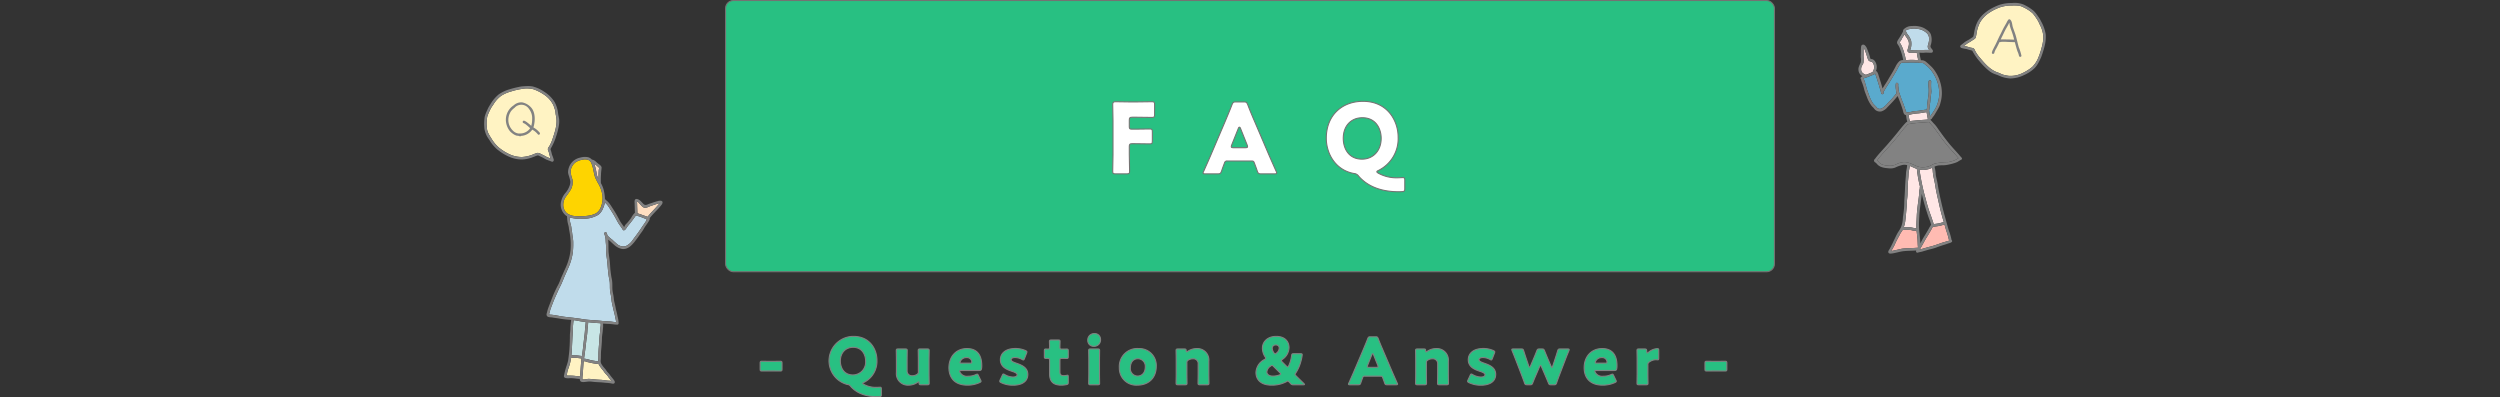 <svg xmlns="http://www.w3.org/2000/svg" viewBox="0 0 768 122.026"><rect x="0" y="0" width="768" height="122.026" fill="#333333" stroke="none"/><g id="レイヤー_2" data-name="レイヤー 2"><g id="c"><rect x="222.893" y="0.166" width="322.213" height="83.31" rx="2.423" fill="#28c082" stroke="#747272" stroke-miterlimit="10" stroke-width="0.333"/><path d="M346.923,47.415c0,1.59.09,5.039.09,5.249,0,.631-.18.75-.87.75h-3.45c-.69,0-.87-.119-.87-.75,0-.21.091-3.659.091-5.249v-10.2c0-1.59-.091-4.92-.091-5.13,0-.63.21-.84.841-.84.21,0,2.849.061,4.229.061h2.4c1.41,0,4.44-.061,4.65-.061.63,0,.75.181.75.87v3.09c0,.69-.12.87-.75.87-.21,0-3.24-.059-4.65-.059h-1.47c-.75,0-.9.149-.9.9v1.95c0,.69.12.81.81.81h.87c1.41,0,4.44-.06,4.65-.06.63,0,.75.18.75.87v2.85c0,.69-.12.87-.75.87-.21,0-3.24-.06-4.65-.06h-.78c-.75,0-.9.15-.9.9Z" fill="#fff" stroke="#747272" stroke-linecap="round" stroke-linejoin="round" stroke-width="0.333"/><path d="M377.031,49.455a.786.786,0,0,0-.87.63c-.21.57-.45,1.139-.9,2.49-.27.72-.42.839-1.2.839h-3.78c-.48,0-.69-.06-.69-.3a1.3,1.3,0,0,1,.18-.51c1.11-2.489,1.71-3.839,2.22-5.039l4.41-10.35c.57-1.38,1.289-3.03,2.07-5.07.3-.719.45-.839,1.229-.839h2.37c.781,0,.93.12,1.231.839.779,2.04,1.5,3.75,2.04,4.98l4.409,10.32c.57,1.32,1.17,2.67,2.28,5.159a1.3,1.3,0,0,1,.18.51c0,.24-.21.3-.689.3H387.44c-.78,0-.929-.119-1.2-.839-.45-1.351-.689-1.92-.9-2.49-.181-.51-.33-.63-.87-.63Zm1.35-4.92a1.346,1.346,0,0,0-.12.51c0,.27.21.33.689.33h3.6c.479,0,.689-.06.689-.33a1.327,1.327,0,0,0-.12-.51l-2.04-5.1c-.09-.24-.21-.36-.329-.36s-.24.12-.33.36Z" fill="#fff" stroke="#747272" stroke-linecap="round" stroke-linejoin="round" stroke-width="0.333"/><path d="M431.553,57.914c0,.78-.151.93-.9.96-.389.03-.78.03-1.17.03-5.969-.03-9.809-2.13-12.119-4.8a1.888,1.888,0,0,0-1.47-.809c-5.76-1.08-8.459-6.21-8.459-10.83,0-7.14,4.92-11.34,11.279-11.34,7.439,0,10.8,5.85,10.8,11.04a10.869,10.869,0,0,1-6.06,10.2c-.33.15-.48.27-.48.39,0,.149.15.269.45.449a11.485,11.485,0,0,0,5.819,1.41c.6,0,1.38-.059,1.681-.059.51,0,.63.179.63.809ZM412.653,42.5c0,3.03,1.62,6.39,5.76,6.39,3.3,0,5.88-2.491,5.88-6.39,0-2.97-1.65-6.33-5.76-6.33C415.023,36.165,412.653,38.715,412.653,42.5Z" fill="#fff" stroke="#747272" stroke-linecap="round" stroke-linejoin="round" stroke-width="0.333"/><path d="M235.916,113.959c-.7,0-1.661.019-1.921.019-.42,0-.48-.119-.48-.58v-1.84c0-.459.06-.58.48-.58.26,0,1.22.02,1.921.02h1.92c.7,0,1.661-.02,1.92-.02.421,0,.481.121.481.58v1.84c0,.461-.06.58-.481.58-.259,0-1.22-.019-1.92-.019Z" fill="#28c082" stroke="#828282" stroke-linecap="round" stroke-linejoin="round" stroke-width="0.333"/><path d="M270.758,121.2c0,.521-.1.62-.6.641-.26.019-.52.019-.78.019-3.981-.019-6.542-1.42-8.082-3.2a1.259,1.259,0,0,0-.98-.54,7.51,7.51,0,0,1,1.88-14.783c4.961,0,7.2,3.9,7.2,7.361a7.248,7.248,0,0,1-4.041,6.8c-.22.1-.32.18-.32.26,0,.1.1.179.3.3a7.651,7.651,0,0,0,3.881.941c.4,0,.92-.04,1.12-.04.34,0,.42.12.42.54Zm-12.6-10.282c0,2.02,1.081,4.262,3.841,4.262a3.934,3.934,0,0,0,3.921-4.262c0-1.981-1.1-4.221-3.841-4.221C259.736,106.7,258.155,108.4,258.155,110.918Z" fill="#28c082" stroke="#828282" stroke-linecap="round" stroke-linejoin="round" stroke-width="0.333"/><path d="M282.9,118.2c-.44,0-.54-.08-.56-.54-.02-.261-.06-.36-.16-.36a.578.578,0,0,0-.28.139,4.883,4.883,0,0,1-2.781.881,3.532,3.532,0,0,1-3.741-3.9V110.6c0-.821-.04-2.761-.04-2.9,0-.42.121-.5.581-.5h2.2c.46,0,.58.08.58.5,0,.141-.04,2.081-.04,2.9v3.24a1.461,1.461,0,0,0,1.621,1.58,2.466,2.466,0,0,0,1.36-.38.819.819,0,0,0,.48-.86V110.6c0-.821-.04-2.761-.04-2.9,0-.42.12-.5.58-.5h2.2c.461,0,.58.08.58.5,0,.141-.039,2.081-.039,2.9v4.2c0,.82.039,2.76.039,2.9,0,.42-.119.5-.58.5Z" fill="#28c082" stroke="#828282" stroke-linecap="round" stroke-linejoin="round" stroke-width="0.333"/><path d="M301.233,116.72a1.077,1.077,0,0,1,.14.4c0,.16-.12.261-.4.4a9.046,9.046,0,0,1-3.781.8c-4.081,0-5.681-2.461-5.681-5.361,0-3.361,2.16-5.882,5.561-5.882,2.781,0,4.521,1.661,4.521,5.222,0,1.36-.2,1.52-.8,1.52h-5.521c-.32,0-.459.06-.459.22a.916.916,0,0,0,.1.34,2.443,2.443,0,0,0,2.481,1.2,5.557,5.557,0,0,0,2.38-.5,1.27,1.27,0,0,1,.42-.14c.161,0,.241.12.381.42Zm-2.7-5.461a.953.953,0,0,0-.04-.3,1.425,1.425,0,0,0-1.58-1.1,1.964,1.964,0,0,0-1.881,1.14.836.836,0,0,0-.12.36c0,.14.14.2.461.2h2.66C298.392,111.558,298.532,111.5,298.532,111.259Z" fill="#28c082" stroke="#828282" stroke-linecap="round" stroke-linejoin="round" stroke-width="0.333"/><path d="M315.742,115.019c0,2.4-2.16,3.321-4.521,3.321a8.287,8.287,0,0,1-3.7-.8c-.28-.141-.4-.24-.4-.421a.966.966,0,0,1,.12-.4l.66-1.421c.121-.28.2-.4.34-.4a.964.964,0,0,1,.4.16,5.171,5.171,0,0,0,2.54.76c.86,0,1.28-.26,1.28-.7s-.66-.76-1.54-1.04c-1.521-.5-3.6-1.28-3.6-3.561,0-1.9,1.5-3.461,4.641-3.461a7.679,7.679,0,0,1,3.081.64c.28.141.42.24.42.421a1.189,1.189,0,0,1-.1.38l-.64,1.66c-.12.28-.2.42-.34.42a.964.964,0,0,1-.4-.16,4.556,4.556,0,0,0-2.14-.58c-.86,0-1.22.3-1.22.68,0,.44.7.741,1.56,1.04C313.782,112.118,315.742,112.858,315.742,115.019Z" fill="#28c082" stroke="#828282" stroke-linecap="round" stroke-linejoin="round" stroke-width="0.333"/><path d="M328.166,117.46c0,.479-.1.6-.581.7a7.933,7.933,0,0,1-1.56.16c-2.74,0-3.6-1.4-3.6-3.521v-4.1c0-.5-.18-.6-.72-.6h-.34c-.48,0-.54-.1-.54-.581V107.8c0-.441.06-.58.44-.58.18,0,.46.019.72.019.28,0,.44-.12.44-.479v-.321c0-.56-.04-1.24-.04-1.5,0-.421.14-.5.6-.5h2.081c.44,0,.58.08.58.441,0,.26-.04,1.28-.04,1.761,0,.519.08.6.58.6h.66c.22,0,.56-.019.72-.019.52,0,.6.08.6.6v1.7c0,.461-.061.6-.44.6-.261,0-.621-.02-.881-.02h-.64c-.5,0-.6.1-.6.6v3.581c0,.82.34,1.12,1.24,1.12a4.9,4.9,0,0,0,.76-.08,1.234,1.234,0,0,1,.32-.06c.2,0,.241.14.241.5Z" fill="#28c082" stroke="#828282" stroke-linecap="round" stroke-linejoin="round" stroke-width="0.333"/><path d="M338.085,104.237a1.99,1.99,0,0,1-2.061,2.16,1.787,1.787,0,0,1-1.86-1.82,1.972,1.972,0,0,1,2.061-2.1A1.763,1.763,0,0,1,338.085,104.237ZM335.024,118.2c-.46,0-.58-.08-.58-.5,0-.141.04-2.081.04-2.9v-4.2c0-.821-.04-2.761-.04-2.9,0-.42.12-.5.58-.5h2.2c.46,0,.58.08.58.5,0,.141-.04,2.081-.04,2.9v4.2c0,.82.04,2.76.04,2.9,0,.42-.12.5-.58.5Z" fill="#28c082" stroke="#828282" stroke-linecap="round" stroke-linejoin="round" stroke-width="0.333"/><path d="M355.208,112.478c0,3.561-2.26,5.842-5.881,5.842a5.183,5.183,0,0,1-5.461-5.361,5.5,5.5,0,0,1,5.9-5.882A5.2,5.2,0,0,1,355.208,112.478Zm-7.961.521a2.268,2.268,0,0,0,2.18,2.52c1.5,0,2.4-1.14,2.4-2.76a2.311,2.311,0,0,0-2.221-2.561C348.067,110.2,347.247,111.378,347.247,113Z" fill="#28c082" stroke="#828282" stroke-linecap="round" stroke-linejoin="round" stroke-width="0.333"/><path d="M364.611,114.8c0,.82.04,2.76.04,2.9,0,.42-.12.5-.58.5h-2.2c-.46,0-.58-.08-.58-.5,0-.141.04-2.081.04-2.9v-4.2c0-.821-.04-2.761-.04-2.9,0-.42.12-.5.58-.5h1.961c.44,0,.54.08.56.521.02.259.06.38.16.38a.583.583,0,0,0,.28-.14,4.883,4.883,0,0,1,2.78-.881,3.532,3.532,0,0,1,3.741,3.9V114.8c0,.82.04,2.76.04,2.9,0,.42-.12.5-.58.5h-2.2c-.461,0-.58-.08-.58-.5,0-.141.039-2.081.039-2.9v-3a1.461,1.461,0,0,0-1.62-1.581,2.459,2.459,0,0,0-1.36.381.817.817,0,0,0-.48.859Z" fill="#28c082" stroke="#828282" stroke-linecap="round" stroke-linejoin="round" stroke-width="0.333"/><path d="M396.392,117.74c-.14-.16-.24-.261-.4-.421l-.08-.08c-.121-.12-.2-.18-.3-.18a.589.589,0,0,0-.279.121,9.478,9.478,0,0,1-4.7,1.14c-3.481,0-4.8-1.86-4.8-3.9a4.726,4.726,0,0,1,2.62-3.981c.26-.16.361-.26.361-.4a.869.869,0,0,0-.181-.42,4.887,4.887,0,0,1-.819-2.661c0-1.96,1.559-3.62,4.24-3.62,2.92,0,3.941,1.84,3.941,3.44a4.526,4.526,0,0,1-2.041,3.621c-.2.16-.3.281-.3.4,0,.1.08.22.261.4l1.28,1.28c.161.161.281.241.38.241.12,0,.2-.1.321-.361a10.423,10.423,0,0,0,.879-3.1c.061-.52.161-.6.68-.6h2.061c.4,0,.52.06.52.34a10.184,10.184,0,0,1-.319,1.7,12.072,12.072,0,0,1-1.7,3.941.7.7,0,0,0-.16.38c0,.121.06.2.22.36.86.86,1.62,1.6,2.441,2.4.139.141.219.24.219.3,0,.1-.119.12-.379.12h-2.921A1.065,1.065,0,0,1,396.392,117.74Zm-5.621-5.481a.762.762,0,0,0-.441.219,2.414,2.414,0,0,0-1.16,1.781c0,.72.7,1.28,1.861,1.28a5.92,5.92,0,0,0,2.02-.359c.24-.1.36-.181.36-.3,0-.1-.059-.2-.22-.36l-1.98-1.98C391.031,112.358,390.891,112.259,390.771,112.259Zm1.18-6.282a1,1,0,0,0-1.121,1,2.543,2.543,0,0,0,.5,1.38c.141.221.261.341.4.341.121,0,.241-.08.42-.24a2.025,2.025,0,0,0,.821-1.521A.921.921,0,0,0,391.951,105.977Z" fill="#28c082" stroke="#828282" stroke-linecap="round" stroke-linejoin="round" stroke-width="0.333"/><path d="M419.209,115.559a.524.524,0,0,0-.58.42c-.14.38-.3.76-.6,1.661-.179.48-.28.56-.8.56h-2.52c-.32,0-.461-.04-.461-.2a.853.853,0,0,1,.12-.34c.74-1.661,1.14-2.561,1.481-3.361l2.94-6.9c.381-.92.86-2.02,1.381-3.381.2-.479.3-.559.82-.559h1.58c.52,0,.619.08.821.559.519,1.361,1,2.5,1.359,3.322l2.941,6.881c.38.88.78,1.78,1.52,3.441a.859.859,0,0,1,.121.34c0,.16-.141.2-.461.2H426.15c-.519,0-.619-.08-.8-.56-.3-.9-.46-1.281-.6-1.661-.119-.339-.22-.42-.58-.42Zm.9-3.281a.906.906,0,0,0-.08.341c0,.18.141.22.461.22h2.4c.319,0,.459-.04.459-.22a.906.906,0,0,0-.08-.341l-1.36-3.4c-.06-.16-.14-.24-.221-.24s-.16.08-.219.24Z" fill="#28c082" stroke="#828282" stroke-linecap="round" stroke-linejoin="round" stroke-width="0.333"/><path d="M438.186,114.8c0,.82.039,2.76.039,2.9,0,.42-.12.5-.58.5h-2.2c-.46,0-.58-.08-.58-.5,0-.141.04-2.081.04-2.9v-4.2c0-.821-.04-2.761-.04-2.9,0-.42.12-.5.58-.5h1.96c.441,0,.541.08.561.521.019.259.06.38.16.38a.569.569,0,0,0,.279-.14,4.889,4.889,0,0,1,2.782-.881,3.531,3.531,0,0,1,3.74,3.9V114.8c0,.82.041,2.76.041,2.9,0,.42-.121.5-.58.5h-2.2c-.46,0-.581-.08-.581-.5,0-.141.041-2.081.041-2.9v-3a1.462,1.462,0,0,0-1.621-1.581,2.459,2.459,0,0,0-1.36.381.816.816,0,0,0-.479.859Z" fill="#28c082" stroke="#828282" stroke-linecap="round" stroke-linejoin="round" stroke-width="0.333"/><path d="M459.475,115.019c0,2.4-2.162,3.321-4.522,3.321a8.284,8.284,0,0,1-3.7-.8c-.279-.141-.4-.24-.4-.421a.971.971,0,0,1,.121-.4l.66-1.421c.119-.28.2-.4.34-.4a.966.966,0,0,1,.4.16,5.171,5.171,0,0,0,2.54.76c.86,0,1.28-.26,1.28-.7s-.66-.76-1.541-1.04c-1.519-.5-3.6-1.28-3.6-3.561,0-1.9,1.5-3.461,4.64-3.461a7.678,7.678,0,0,1,3.08.64c.281.141.42.24.42.421a1.182,1.182,0,0,1-.1.38l-.641,1.66c-.119.28-.2.42-.34.42a.966.966,0,0,1-.4-.16,4.563,4.563,0,0,0-2.14-.58c-.86,0-1.219.3-1.219.68,0,.44.7.741,1.559,1.04C457.514,112.118,459.475,112.858,459.475,115.019Z" fill="#28c082" stroke="#828282" stroke-linecap="round" stroke-linejoin="round" stroke-width="0.333"/><path d="M471.828,115.279c-.3.7-.621,1.441-.98,2.361-.2.48-.3.56-.821.56h-.9c-.52,0-.62-.08-.8-.56-.32-.941-.62-1.7-.88-2.4l-1.781-4.621c-.34-.86-.64-1.641-1.141-2.86a1.212,1.212,0,0,1-.1-.34c0-.181.14-.221.461-.221h2.42c.519,0,.62.08.78.58.38,1.2.64,1.981.921,2.822l.659,1.959c.06.18.14.26.2.26.08,0,.16-.08.24-.26l.981-2.3c.34-.8.619-1.46,1.019-2.5.2-.481.3-.561.821-.561h.74c.52,0,.62.08.82.561.42,1.04.7,1.7,1.02,2.48l1.021,2.361c.08.179.16.259.219.259.08,0,.141-.08.2-.259l.66-1.981c.3-.9.539-1.66.9-2.841.159-.5.26-.58.779-.58h2.3c.32,0,.46.04.46.221a.921.921,0,0,1-.08.34c-.5,1.2-.82,2-1.16,2.9l-1.741,4.561c-.3.78-.559,1.48-.88,2.421-.18.48-.28.56-.8.56h-.9c-.519,0-.619-.08-.82-.56-.379-.92-.66-1.6-.98-2.341l-1.2-2.76c-.08-.181-.16-.28-.24-.28s-.16.1-.24.28Z" fill="#28c082" stroke="#828282" stroke-linecap="round" stroke-linejoin="round" stroke-width="0.333"/><path d="M496.375,116.72a1.072,1.072,0,0,1,.139.4c0,.16-.119.261-.4.4a9.038,9.038,0,0,1-3.78.8c-4.082,0-5.682-2.461-5.682-5.361,0-3.361,2.16-5.882,5.561-5.882,2.781,0,4.521,1.661,4.521,5.222,0,1.36-.2,1.52-.8,1.52h-5.521c-.32,0-.46.06-.46.22a.9.9,0,0,0,.1.34,2.441,2.441,0,0,0,2.48,1.2,5.558,5.558,0,0,0,2.381-.5,1.263,1.263,0,0,1,.42-.14c.16,0,.24.12.381.42Zm-2.7-5.461a.953.953,0,0,0-.04-.3,1.426,1.426,0,0,0-1.581-1.1,1.961,1.961,0,0,0-1.88,1.14.836.836,0,0,0-.12.36c0,.14.14.2.461.2h2.66C493.533,111.558,493.674,111.5,493.674,111.259Z" fill="#28c082" stroke="#828282" stroke-linecap="round" stroke-linejoin="round" stroke-width="0.333"/><path d="M506.227,114.8c0,.82.04,2.76.04,2.9,0,.42-.121.5-.58.5h-2.221c-.46,0-.58-.08-.58-.5,0-.141.04-2.081.04-2.9v-4.2c0-.821-.04-2.761-.04-2.9,0-.42.12-.5.58-.5h1.74c.521,0,.6.08.66.6l.021.24c.019.26.059.4.179.4a.584.584,0,0,0,.321-.2,4.516,4.516,0,0,1,2.78-1.139c.32,0,.4.139.4.559v2.4c0,.22-.02.48-.28.48-.141,0-.42-.04-.54-.04a3.553,3.553,0,0,0-2.04.681.918.918,0,0,0-.48.9Z" fill="#28c082" stroke="#828282" stroke-linecap="round" stroke-linejoin="round" stroke-width="0.333"/><path d="M526.166,113.959c-.7,0-1.66.019-1.921.019-.42,0-.479-.119-.479-.58v-1.84c0-.459.059-.58.479-.58.261,0,1.22.02,1.921.02h1.92c.7,0,1.66-.02,1.92-.02.421,0,.48.121.48.58v1.84c0,.461-.059.58-.48.58-.26,0-1.22-.019-1.92-.019Z" fill="#28c082" stroke="#828282" stroke-linecap="round" stroke-linejoin="round" stroke-width="0.333"/></g><g id="illust_2"><path d="M173.037,62.918a4.265,4.265,0,0,1,.639-2.247c.431-.653.947-1.252,1.35-1.922a4.744,4.744,0,0,0,.819-3.658,7.633,7.633,0,0,1-.538-2.576,3.854,3.854,0,0,1,1.482-2.634,5.338,5.338,0,0,1,2.133-.81,3.169,3.169,0,0,1,1.717.021,1.982,1.982,0,0,1,.939.846c.011.015.024.028.036.042a13.674,13.674,0,0,1,.665,2.209,18.422,18.422,0,0,0,.515,2.222,15.96,15.96,0,0,0,1.007,2,9.291,9.291,0,0,1,.965,2.3,7.245,7.245,0,0,1-.235,5.043,3.815,3.815,0,0,1-1.406,1.75,6.616,6.616,0,0,1-2.1.7,16.516,16.516,0,0,1-4.637.142,4.565,4.565,0,0,1-2.247-.861A3.385,3.385,0,0,1,173.037,62.918Z" fill="#fed400"/><path d="M198.444,67.926c-.255.419-.537.819-.818,1.22-.513.731-.979,1.473-1.5,2.2-.537.76-1.1,1.488-1.653,2.238a5.348,5.348,0,0,1-2.292,2.04,3.034,3.034,0,0,1-2.9-.911c-.427-.349-.82-.712-1.217-1.094a10.87,10.87,0,0,1-1.27-1.09.391.391,0,0,0-.16-.127,5.663,5.663,0,0,0-.309-.891c-.2-.449-.863-.065-.663.382a6.228,6.228,0,0,1,.4,2.21c.038.587.124,1.163.113,1.753a22.765,22.765,0,0,0,.239,3.518c.3,2.193.31,4.442.789,6.61.251,1.137.068,2.288.223,3.432.08.6.215,1.177.318,1.767.1.563.093,1.133.208,1.695.235,1.148.5,2.307.8,3.441.138.53.227,1.073.343,1.607a8.037,8.037,0,0,1,.178,1.036c-.622-.017-1.285-.165-1.889-.209-.884-.064-1.76-.077-2.639-.186-1.86-.231-3.762-.215-5.611-.517-1.77-.29-3.543-.5-5.33-.689-1.535-.158-3.035-.56-4.569-.7-.094-.008-.358.029-.432-.025-.208-.149-.035-.349.009-.519.112-.425.185-.846.338-1.262.338-.917.69-1.844,1.058-2.751.329-.812.713-1.594,1.059-2.4.376-.876.832-1.7,1.225-2.565.35-.774.649-1.572.988-2.349.332-.761.677-1.518,1.01-2.279A17.5,17.5,0,0,0,176,77.3a26.829,26.829,0,0,0,.1-2.865c-.009-.942-.221-1.838-.318-2.77-.046-.448-.163-.878-.205-1.326a7.518,7.518,0,0,0-.242-1.39,8.326,8.326,0,0,1-.29-1.33c-.033-.275-.038-.563-.065-.842a11.118,11.118,0,0,0,3.946.431,9.022,9.022,0,0,0,4.947-1.262,4.717,4.717,0,0,0,1.4-1.991,6.744,6.744,0,0,0,.54-1.771,6.49,6.49,0,0,1,1.059,1.179c.515.793,1.032,1.588,1.523,2.393.531.87.985,1.777,1.49,2.661.429.751,1.022,1.388,1.427,2.151a.389.389,0,0,0,.523.14,1.715,1.715,0,0,0,.619-.7,10.679,10.679,0,0,1,.878-1.139c.59-.734,1.154-1.462,1.693-2.237a2.245,2.245,0,0,0,.2-.281,1.432,1.432,0,0,0,.095-.2c.053.021.106.043.16.063.4.148.813.218,1.21.368.621.235,1.248.513,1.877.732a.35.35,0,0,0,.109.189C198.6,67.641,198.526,67.791,198.444,67.926Z" fill="#c0dceb"/><path d="M175.831,104.129c.047-.967.133-1.945.158-2.909.013-.488.015-.963.073-1.448a9.291,9.291,0,0,1,.181-1.418c.483.057.963.129,1.436.232a20.77,20.77,0,0,0,2.237.321c0,.835-.173,1.642-.216,2.476-.053,1.035-.207,2.053-.326,3.081-.189,1.631-.346,3.275-.6,4.9-.576-.036-1.151-.166-1.733-.184-.341-.011-.689,0-1.028-.032a4.009,4.009,0,0,1-.469-.092C175.7,107.417,175.751,105.77,175.831,104.129Z" fill="#c8e6e6"/><path d="M184.536,99.866c-.014.395-.112.766-.141,1.156s-.012.75-.071,1.138c-.071.464-.133.936-.168,1.4-.055.74-.067,1.474-.136,2.215-.074.8-.137,1.615-.167,2.413s0,1.6-.063,2.4c-.012.142-.03.287-.042.431-.385-.027-.763-.128-1.146-.183-.445-.064-.881-.159-1.321-.257a9.122,9.122,0,0,0-1.869-.414c.289-1.808.492-3.63.7-5.451.113-1,.3-1.991.34-2.991.042-.919.223-1.82.23-2.739,1.054.121,2.138.211,3.2.277.223.014.445.032.667.052C184.528,99.5,184.543,99.688,184.536,99.866Z" fill="#c8e6e6"/><path d="M178.165,115.637c-.725-.045-1.455-.177-2.175-.221-.508-.032-1.018-.027-1.527-.041a2.14,2.14,0,0,0-.4-.01l-.018-.006,0-.009a2.588,2.588,0,0,0,.175-.779c.051-.225.1-.449.163-.671.119-.445.293-.866.434-1.3a14.7,14.7,0,0,0,.635-2.706l.009-.081a3.349,3.349,0,0,0,.451.095c.369.029.744.027,1.114.038.547.017,1.081.132,1.621.176-.123.733-.154,1.5-.217,2.242-.077.9-.111,1.8-.195,2.7C178.224,115.221,178.193,115.421,178.165,115.637Z" fill="#fff3c3"/><path d="M185.83,114.571c.28.359.644.627.9,1.009a6.457,6.457,0,0,0,.466.646c.142.167.289.33.428.5a3.168,3.168,0,0,1,.186.283,7.364,7.364,0,0,0-.905-.076c-.831-.053-1.65-.224-2.482-.264-.892-.042-1.766-.114-2.653-.212a6.586,6.586,0,0,0-1.156-.056c-.307.023-.593.126-.9.143a2.456,2.456,0,0,1-.629.012.185.185,0,0,0-.11,0,.468.468,0,0,0-.028-.067.455.455,0,0,1-.036-.1l.027-.015a.436.436,0,0,1-.02-.1,2.183,2.183,0,0,1,.047-.558.213.213,0,0,0-.042-.023c.028-.191.062-.373.076-.5.081-.79.113-1.589.17-2.383.043-.605.078-1.237.144-1.853a3.356,3.356,0,0,1,1.141.268c.376.092.762.168,1.14.246a11.6,11.6,0,0,0,2.273.341,6.107,6.107,0,0,0,.649,1.041,8.374,8.374,0,0,0,.606.77C185.392,113.915,185.579,114.25,185.83,114.571Z" fill="#fff3c3"/><path d="M182.541,50.226c.287.254.584.494.875.745.156.135.308.312.477.431.02.015.148.154.163.127a4.246,4.246,0,0,1-.12.682c-.044.67-.061,1.333-.069,2.005,0,.2-.014.406-.026.612a4.677,4.677,0,0,1-.405-.874c-.151-.477-.171-.99-.29-1.475A23.306,23.306,0,0,0,182.541,50.226Z" fill="#ffdfc2"/><path d="M202.509,62.6c-.233.262-.463.521-.691.787-.941,1.1-1.988,2.054-2.856,3.207-.118-.036-.233-.065-.326-.1-.928-.306-1.84-.665-2.774-.961l-.073-.025a.376.376,0,0,0,.021-.139c-.036-.909-.07-1.82-.091-2.729,0-.189-.023-.384-.013-.574q-.01-.079-.018-.159c-.014-.088,0-.077.035.033.272-.027.643.505.823.694.375.4.922,1.137,1.514,1.2.636.063,1.4-.442,1.99-.617.8-.236,1.559-.56,2.376-.736a1.122,1.122,0,0,1,.188-.039A1.153,1.153,0,0,1,202.509,62.6Z" fill="#ffdfc2"/><path d="M203.138,61.685a2.166,2.166,0,0,0-1.109.109,15.336,15.336,0,0,0-1.556.475c-.426.158-.866.261-1.287.434-.608.249-1.03.447-1.556-.082-.543-.546-1.083-1.3-1.873-1.475-.684-.155-.839.357-.818.914.041,1.1.062,2.2.105,3.3a.257.257,0,0,0,0,.04.671.671,0,0,0-.116.071,6.394,6.394,0,0,0-1.017,1.431,15.556,15.556,0,0,1-1.32,1.667,5.047,5.047,0,0,0-.486.506c-.131.188-.232.469-.376.691-.413-.65-.918-1.235-1.288-1.917-.485-.893-.946-1.8-1.48-2.662-.477-.774-.979-1.543-1.477-2.306a6.08,6.08,0,0,0-.644-.8c-.294-.319-.629-.561-.928-.873a.473.473,0,0,0-.065-.056,14.24,14.24,0,0,0-.429-2.953,9.234,9.234,0,0,0-.827-1.954,24.7,24.7,0,0,1,.036-2.551c0-.724.131-1.426.184-2.141.045-.607-.788-1.061-1.207-1.405-.465-.382-.954-1-1.593-1.072a.28.28,0,0,0-.041,0,.343.343,0,0,0-.182-.087,2.366,2.366,0,0,0-1.152-.7,5.223,5.223,0,0,0-2.451.141,4.613,4.613,0,0,0-3.52,3.356,4.018,4.018,0,0,0-.149,1.294,6.053,6.053,0,0,0,.286,1.059,15.963,15.963,0,0,1,.4,1.573,3.412,3.412,0,0,1-.282,1.494,6.761,6.761,0,0,1-1.333,2.2,5.811,5.811,0,0,0-1.135,2.194,4.273,4.273,0,0,0,1.374,4.6c.121.081.245.154.369.223a.384.384,0,0,0-.008.2c.065.31.042.685.089,1.008a9.186,9.186,0,0,0,.257,1.32,5.924,5.924,0,0,1,.237,1.176c.042.484.181.943.238,1.418a20.8,20.8,0,0,1,.262,5.382,18.426,18.426,0,0,1-1.578,5.491c-.373.773-.683,1.577-1.053,2.348-.429.893-.695,1.85-1.172,2.726a38.226,38.226,0,0,0-2.169,4.857c-.34.911-.735,1.809-1.028,2.734-.121.382-.2.776-.31,1.162a.954.954,0,0,0,.1.872c.351.412,1.208.335,1.69.424.784.144,1.579.226,2.365.372,1.1.2,2.232.266,3.354.368a12.143,12.143,0,0,0-.148,1.261,15.392,15.392,0,0,0-.1,1.562c-.011.519-.1,1.026-.132,1.542-.031.531-.007,1.062-.034,1.593a44.1,44.1,0,0,1-.531,6.5c-.206,1.011-.612,1.966-.879,2.961-.135.5-.249,1.014-.36,1.521-.061.276-.107.532.13.737.44.379,1.553.2,2.078.212.87.023,1.747.189,2.618.24a1.2,1.2,0,0,0,.18.654c.326.45,1.276.281,1.738.238a8.134,8.134,0,0,1,1.149-.1c.4.018.8.066,1.2.113.979.114,1.966.089,2.943.208.774.095,1.6.1,2.356.243.374.072,1.01.293,1.169-.233.112-.372-.253-.788-.456-1.054-.33-.433-.694-.823-1-1.274a7.178,7.178,0,0,0-.734-.853c-.291-.313-.459-.695-.74-1.012a9.3,9.3,0,0,1-.871-1.065,6,6,0,0,1-.356-.582,1.818,1.818,0,0,1-.135-1.08c.082-1.008.018-2.02.118-3.024.091-.906.165-1.829.222-2.736.032-.5.01-.992.059-1.49s.132-1.01.189-1.518c.051-.459.076-.912.132-1.371.039-.321-.043-.745.028-1.075.474.045.947.086,1.425.1.538.014,1.071.074,1.606.123a8,8,0,0,0,1.315.11.4.4,0,0,0,.388-.378,9.138,9.138,0,0,0-.352-2.258c-.114-.875-.424-1.709-.565-2.581-.155-.965-.494-1.869-.562-2.851s-.391-1.9-.426-2.877c-.032-.863.016-1.708-.1-2.57-.059-.451-.181-.9-.253-1.356-.076-.474-.13-.949-.194-1.425-.126-.951-.141-1.9-.234-2.853-.086-.882-.227-1.755-.336-2.636-.173-1.4-.029-2.9-.175-4.328q.12.094.24.186c.529.406.979.905,1.5,1.329a5.049,5.049,0,0,0,2.5,1.349c2.183.278,3.589-1.834,4.738-3.354.317-.419.6-.863.9-1.292a12.531,12.531,0,0,0,1-1.444c.475-.934,1.225-1.713,1.705-2.654a.887.887,0,0,0,.161-.708c1.1-1.475,2.527-2.649,3.646-4.106C203.535,62.528,203.781,61.887,203.138,61.685Zm-20.6-11.459c.287.254.584.494.875.745.156.135.308.312.477.431.02.015.148.154.163.127a4.246,4.246,0,0,1-.12.682c-.044.67-.061,1.333-.069,2.005,0,.2-.014.406-.026.612a4.677,4.677,0,0,1-.405-.874c-.151-.477-.171-.99-.29-1.475A23.306,23.306,0,0,0,182.541,50.226Zm-9.5,12.692a4.265,4.265,0,0,1,.639-2.247c.431-.653.947-1.252,1.35-1.922a4.744,4.744,0,0,0,.819-3.658,7.633,7.633,0,0,1-.538-2.576,3.854,3.854,0,0,1,1.482-2.634,5.338,5.338,0,0,1,2.133-.81,3.169,3.169,0,0,1,1.717.021,1.982,1.982,0,0,1,.939.846c.011.015.024.028.036.042a13.674,13.674,0,0,1,.665,2.209,18.422,18.422,0,0,0,.515,2.222,15.96,15.96,0,0,0,1.007,2,9.291,9.291,0,0,1,.965,2.3,7.245,7.245,0,0,1-.235,5.043,3.815,3.815,0,0,1-1.406,1.75,6.616,6.616,0,0,1-2.1.7,16.516,16.516,0,0,1-4.637.142,4.565,4.565,0,0,1-2.247-.861A3.385,3.385,0,0,1,173.037,62.918Zm2.794,41.211c.047-.967.133-1.945.158-2.909.013-.488.015-.963.073-1.448a9.291,9.291,0,0,1,.181-1.418c.483.057.963.129,1.436.232a20.77,20.77,0,0,0,2.237.321c0,.835-.173,1.642-.216,2.476-.053,1.035-.207,2.053-.326,3.081-.189,1.631-.346,3.275-.6,4.9-.576-.036-1.151-.166-1.733-.184-.341-.011-.689,0-1.028-.032a4.009,4.009,0,0,1-.469-.092C175.7,107.417,175.751,105.77,175.831,104.129Zm2.334,11.508c-.725-.045-1.455-.177-2.175-.221-.508-.032-1.018-.027-1.527-.041a2.14,2.14,0,0,0-.4-.01l-.018-.006,0-.009a2.588,2.588,0,0,0,.175-.779c.051-.225.1-.449.163-.671.119-.445.293-.866.434-1.3a14.7,14.7,0,0,0,.635-2.706l.009-.081a3.349,3.349,0,0,0,.451.095c.369.029.744.027,1.114.038.547.017,1.081.132,1.621.176-.123.733-.154,1.5-.217,2.242-.077.9-.111,1.8-.195,2.7C178.224,115.221,178.193,115.421,178.165,115.637Zm7.665-1.066c.28.359.644.627.9,1.009a6.457,6.457,0,0,0,.466.646c.142.167.289.33.428.5a3.168,3.168,0,0,1,.186.283,7.364,7.364,0,0,0-.905-.076c-.831-.053-1.65-.224-2.482-.264-.892-.042-1.766-.114-2.653-.212a6.586,6.586,0,0,0-1.156-.056c-.307.023-.593.126-.9.143a2.456,2.456,0,0,1-.629.012.185.185,0,0,0-.11,0,.468.468,0,0,0-.028-.067.455.455,0,0,1-.036-.1l.027-.015a.436.436,0,0,1-.02-.1,2.183,2.183,0,0,1,.047-.558.213.213,0,0,0-.042-.023c.028-.191.062-.373.076-.5.081-.79.113-1.589.17-2.383.043-.605.078-1.237.144-1.853a3.356,3.356,0,0,1,1.141.268c.376.092.762.168,1.14.246a11.6,11.6,0,0,0,2.273.341,6.107,6.107,0,0,0,.649,1.041,8.374,8.374,0,0,0,.606.77C185.392,113.915,185.579,114.25,185.83,114.571Zm-1.294-14.7c-.014.395-.112.766-.141,1.156s-.012.75-.071,1.138c-.071.464-.133.936-.168,1.4-.055.74-.067,1.474-.136,2.215-.074.8-.137,1.615-.167,2.413s0,1.6-.063,2.4c-.012.142-.03.287-.042.431-.385-.027-.763-.128-1.146-.183-.445-.064-.881-.159-1.321-.257a9.122,9.122,0,0,0-1.869-.414c.289-1.808.492-3.63.7-5.451.113-1,.3-1.991.34-2.991.042-.919.223-1.82.23-2.739,1.054.121,2.138.211,3.2.277.223.014.445.032.667.052C184.528,99.5,184.543,99.688,184.536,99.866Zm13.908-31.94c-.255.419-.537.819-.818,1.22-.513.731-.979,1.473-1.5,2.2-.537.76-1.1,1.488-1.653,2.238a5.348,5.348,0,0,1-2.292,2.04,3.034,3.034,0,0,1-2.9-.911c-.427-.349-.82-.712-1.217-1.094a10.87,10.87,0,0,1-1.27-1.09.391.391,0,0,0-.16-.127,5.663,5.663,0,0,0-.309-.891c-.2-.449-.863-.065-.663.382a6.228,6.228,0,0,1,.4,2.21c.038.587.124,1.163.113,1.753a22.765,22.765,0,0,0,.239,3.518c.3,2.193.31,4.442.789,6.61.251,1.137.068,2.288.223,3.432.08.6.215,1.177.318,1.767.1.563.093,1.133.208,1.695.235,1.148.5,2.307.8,3.441.138.53.227,1.073.343,1.607a8.037,8.037,0,0,1,.178,1.036c-.622-.017-1.285-.165-1.889-.209-.884-.064-1.76-.077-2.639-.186-1.86-.231-3.762-.215-5.611-.517-1.77-.29-3.543-.5-5.33-.689-1.535-.158-3.035-.56-4.569-.7-.094-.008-.358.029-.432-.025-.208-.149-.035-.349.009-.519.112-.425.185-.846.338-1.262.338-.917.69-1.844,1.058-2.751.329-.812.713-1.594,1.059-2.4.376-.876.832-1.7,1.225-2.565.35-.774.649-1.572.988-2.349.332-.761.677-1.518,1.01-2.279A17.5,17.5,0,0,0,176,77.3a26.829,26.829,0,0,0,.1-2.865c-.009-.942-.221-1.838-.318-2.77-.046-.448-.163-.878-.205-1.326a7.518,7.518,0,0,0-.242-1.39,8.326,8.326,0,0,1-.29-1.33c-.033-.275-.038-.563-.065-.842a11.118,11.118,0,0,0,3.946.431,9.022,9.022,0,0,0,4.947-1.262,4.717,4.717,0,0,0,1.4-1.991,6.744,6.744,0,0,0,.54-1.771,6.49,6.49,0,0,1,1.059,1.179c.515.793,1.032,1.588,1.523,2.393.531.87.985,1.777,1.49,2.661.429.751,1.022,1.388,1.427,2.151a.389.389,0,0,0,.523.14,1.715,1.715,0,0,0,.619-.7,10.679,10.679,0,0,1,.878-1.139c.59-.734,1.154-1.462,1.693-2.237a2.245,2.245,0,0,0,.2-.281,1.432,1.432,0,0,0,.095-.2c.053.021.106.043.16.063.4.148.813.218,1.21.368.621.235,1.248.513,1.877.732a.35.35,0,0,0,.109.189C198.6,67.641,198.526,67.791,198.444,67.926Zm4.065-5.328c-.233.262-.463.521-.691.787-.941,1.1-1.988,2.054-2.856,3.207-.118-.036-.233-.065-.326-.1-.928-.306-1.84-.665-2.774-.961l-.073-.025a.376.376,0,0,0,.021-.139c-.036-.909-.07-1.82-.091-2.729,0-.189-.023-.384-.013-.574q-.01-.079-.018-.159c-.014-.088,0-.077.035.033.272-.027.643.505.823.694.375.4.922,1.137,1.514,1.2.636.063,1.4-.442,1.99-.617.8-.236,1.559-.56,2.376-.736a1.122,1.122,0,0,1,.188-.039A1.153,1.153,0,0,1,202.509,62.6Z" fill="#828282"/><path d="M154,29.406a11.17,11.17,0,0,1,3-1.309,22.645,22.645,0,0,1,3.246-.765,8.514,8.514,0,0,1,3.625.086A14.157,14.157,0,0,1,167.3,29.19a8.168,8.168,0,0,1,2.667,3.062c.2.466.365.968.515,1.452.177.572.154,1.18.289,1.761.6,2.609-.311,5.068-1.133,7.528a11.114,11.114,0,0,1-.826,1.8c-.249.449-.617.706-.478,1.267.071.289.222.552.3.843.09.344.165.691.262,1.032a6.3,6.3,0,0,0,.289.807l.016.033a.4.4,0,0,0-.095-.068c-.479-.243-.977-.387-1.452-.656-.5-.28-.982-.522-1.5-.758a1.812,1.812,0,0,0-1.019-.326,7.808,7.808,0,0,0-1.354.469,10.764,10.764,0,0,1-3.419.793,9.079,9.079,0,0,1-3.94-.89,15.426,15.426,0,0,1-3.22-2.049A11.418,11.418,0,0,1,150.9,42.45,13.549,13.549,0,0,1,150,40.9a4.106,4.106,0,0,1-.43-1.681,11.514,11.514,0,0,1,.122-3.408,13,13,0,0,1,.738-1.793,8.923,8.923,0,0,1,1.059-1.792A9.172,9.172,0,0,1,154,29.406Z" fill="#fff3c3"/><path d="M150.548,32.2a8.718,8.718,0,0,0-.908,1.729,9.814,9.814,0,0,0-.74,1.971,14.2,14.2,0,0,0-.07,3.713,7.33,7.33,0,0,0,1.445,3.286,12.054,12.054,0,0,0,2.449,2.988c2.338,1.872,5.275,3.4,8.361,3.057a10.677,10.677,0,0,0,2.174-.5c.327-.109.645-.245.971-.358a6.621,6.621,0,0,1,.916-.332c.269-.044.538.167.793.28a9.5,9.5,0,0,1,.938.464c.289.168.582.336.879.488a7.551,7.551,0,0,0,.778.3c0,.008,0,.016.006.025a5.486,5.486,0,0,1,.877.331c.088.013.176.024.265.031a.306.306,0,0,1,.1.025.621.621,0,0,0,.318-.693,11.657,11.657,0,0,0-.517-1.464c-.094-.342-.163-.691-.259-1.033-.117-.421-.308-.589-.067-1a16.784,16.784,0,0,0,1.565-3.552,20.858,20.858,0,0,0,.906-3.64,7.279,7.279,0,0,0,.042-1.661c-.074-.608-.236-1.187-.321-1.792a9.2,9.2,0,0,0-1.078-3.529,9.936,9.936,0,0,0-3.1-3.09,11.221,11.221,0,0,0-3.575-1.674,7.427,7.427,0,0,0-1.779-.132c-.64.039-1.331.05-1.961.154a31.579,31.579,0,0,0-3.431.834A11.816,11.816,0,0,0,153.2,29,11.719,11.719,0,0,0,150.548,32.2ZM154,29.406a11.17,11.17,0,0,1,3-1.309,22.645,22.645,0,0,1,3.246-.765,8.514,8.514,0,0,1,3.625.086A14.157,14.157,0,0,1,167.3,29.19a8.168,8.168,0,0,1,2.667,3.062c.2.466.365.968.515,1.452.177.572.154,1.18.289,1.761.6,2.609-.311,5.068-1.133,7.528a11.114,11.114,0,0,1-.826,1.8c-.249.449-.617.706-.478,1.267.071.289.222.552.3.843.09.344.165.691.262,1.032a6.3,6.3,0,0,0,.289.807l.016.033a.4.4,0,0,0-.095-.068c-.479-.243-.977-.387-1.452-.656-.5-.28-.982-.522-1.5-.758a1.812,1.812,0,0,0-1.019-.326,7.808,7.808,0,0,0-1.354.469,10.764,10.764,0,0,1-3.419.793,9.079,9.079,0,0,1-3.94-.89,15.426,15.426,0,0,1-3.22-2.049A11.418,11.418,0,0,1,150.9,42.45,13.549,13.549,0,0,1,150,40.9a4.106,4.106,0,0,1-.43-1.681,11.514,11.514,0,0,1,.122-3.408,13,13,0,0,1,.738-1.793,8.923,8.923,0,0,1,1.059-1.792A9.172,9.172,0,0,1,154,29.406Z" fill="#828282"/><path d="M165.78,40.736a7.279,7.279,0,0,0-1.086-1.056c-.268-.2-.552-.369-.831-.549.041-.113.078-.228.109-.348.47-1.824.521-4.431-.929-5.878a5.029,5.029,0,0,0-2.527-1.44,3.332,3.332,0,0,0-2.678.869,5.289,5.289,0,0,0-2.388,5.187,5.659,5.659,0,0,0,1.232,2.813,5.87,5.87,0,0,0,1.244.991,3.332,3.332,0,0,0,.794.35,5.076,5.076,0,0,1,.789.112.411.411,0,0,0,.555-.037,4.524,4.524,0,0,0,3.455-1.928c.209.132.42.26.623.4a6.437,6.437,0,0,1,1.1,1.054C165.566,41.648,166.105,41.105,165.78,40.736Zm-6.127.27a.383.383,0,0,0-.127.024,2.91,2.91,0,0,1-2.04-.98,4.563,4.563,0,0,1-1.3-2.733,4.887,4.887,0,0,1,.771-3.114,5.409,5.409,0,0,1,1.1-1.077,2.8,2.8,0,0,1,4.439.321,4.538,4.538,0,0,1,.975,3.132,6.82,6.82,0,0,1-.27,2.075l-.023-.019a12.221,12.221,0,0,0-1.119-.939,3.608,3.608,0,0,0-1.036-.623.384.384,0,0,0-.2.739,3.744,3.744,0,0,1,1,.651c.373.271.683.614,1.039.905a3.075,3.075,0,0,1-.385.493A3.717,3.717,0,0,1,159.653,41.006Z" fill="#828282"/><path d="M583.952,13.634c-.135-.248-.334-.442-.294-.687.03-.179.268-.42.361-.582s.163-.345.254-.514c.231-.429.533-.843.78-1.274.3.517.714.992,1,1.533a2.565,2.565,0,0,1,.336,1.715c-.083.5-.258.961-.377,1.448-.239.98.831,1.013,1.543.953.435-.037.867-.03,1.3-.037a12.6,12.6,0,0,0,.433,2.206c-.173.015-.346.037-.524.038-.4,0-.811-.032-1.21-.044-.7-.022-1.371.05-2.068.07h0a19.573,19.573,0,0,0-.617-2.525A12.224,12.224,0,0,0,583.952,13.634Z" fill="#ffe7e6"/><path d="M571.76,21.6a2.413,2.413,0,0,1,.253-1.456,5.251,5.251,0,0,0,.426-.787,7.724,7.724,0,0,0,.033-2.017c.018-.839-.008-1.68.025-2.513,0-.034,0-.135,0-.228a1.98,1.98,0,0,0,.24.431c.168.338.266.723.408,1.073.3.746.442,1.591.792,2.311.313.645,1.044.331,1.43.9a2.589,2.589,0,0,1-.037,2.7.419.419,0,0,0-.04.133c-.395.168-.8.3-1.186.491a7.233,7.233,0,0,1-.947.343.437.437,0,0,0-.1-.061C572.43,22.664,571.879,22.327,571.76,21.6Z" fill="#ffe7e6"/><path d="M592.254,36.716c-1.257.109-2.513.169-3.768.3-.6.063-1.207.1-1.8.214-.05-.266-.123-.516-.181-.795-.075-.364-.111-.75-.164-1.122.161-.034.314-.075.45-.11a15.24,15.24,0,0,1,2.482-.366c.81-.07,1.6-.26,2.407-.35a.44.44,0,0,0,.067-.014.424.424,0,0,0,.051,0l.072-.005C591.943,35.219,592.144,35.964,592.254,36.716Z" fill="#ffe7e6"/><path d="M585.3,67.925c.117-.9.2-1.814.279-2.72.086-1,.2-1.99.22-3,.016-.914.2-1.812.2-2.722,0-.994.078-1.978.1-2.97s.191-1.981.214-2.977c.02-.871.293-1.711.357-2.576.737.29,1.454.686,2.2.931a.434.434,0,0,0,0,.115,39.53,39.53,0,0,0,.952,5.362.361.361,0,0,0-.056.259,2.754,2.754,0,0,1-.122.751c-.051.364-.043.739-.074,1.1-.072.834-.188,1.671-.3,2.5-.2,1.532-.4,3.041-.453,4.59-.041,1.2-.155,2.373-.1,3.561-.07-.012-.143-.02-.224-.026a8.258,8.258,0,0,1-1.151-.194,9.45,9.45,0,0,0-2.51-.086A8.786,8.786,0,0,0,585.3,67.925Z" fill="#ffe7e6"/><path d="M595.624,62.446c.4,1.839.874,3.662,1.412,5.462.032.105.062.211.093.316-.52.109-1.024.29-1.546.391s-1.042.17-1.567.231c-.1-.441-.279-.894-.412-1.311-.217-.68-.471-1.358-.712-2.03-.525-1.463-.961-2.979-1.342-4.484a62.551,62.551,0,0,1-1.876-8.922,6.1,6.1,0,0,0,3.528-.4c.111-.05.219-.1.324-.151a.326.326,0,0,0,.066.056,6,6,0,0,1,.154,1.165c.052.517.128,1.028.226,1.538.178.921.412,1.821.544,2.748C594.773,58.862,595.238,60.66,595.624,62.446Z" fill="#ffe7e6"/><path d="M586.961,8.878a5.4,5.4,0,0,1,1.951-.007,4.669,4.669,0,0,1,1.841.5,4.76,4.76,0,0,1,1.349,1.011c.793.966.522,2.315.191,3.406a1.425,1.425,0,0,0,.082,1.189,2.247,2.247,0,0,0,.293.378c-.877-.027-1.767.01-2.636,0-.609,0-1.215.028-1.823.021-.319,0-.629.062-.946.069a1.768,1.768,0,0,0-.375-.024l-.09-.011a5.088,5.088,0,0,0,.294-2.913,6.477,6.477,0,0,0-.778-1.562,3.915,3.915,0,0,1-.853-1.495C585.718,9.025,586.565,8.963,586.961,8.878Z" fill="#c0dceb"/><path d="M585.357,33.777c-.071-.242-.137-.47-.229-.709-.214-.557-.379-1.118-.608-1.669q-.391-.942-.711-1.91c-.106-.32-.232-.627-.342-.941l0-.01a4.6,4.6,0,0,1-.187-.667,8.133,8.133,0,0,1-.065-.949,3.091,3.091,0,0,1-.082-.907c.163-.485-.562-.825-.727-.337a5.777,5.777,0,0,0,.021,1.822,3.788,3.788,0,0,0,.2,1.119c-.443.569-.893,1.118-1.369,1.665-.448.514-.957.962-1.4,1.481a6.5,6.5,0,0,1-1.637,1.447,1.334,1.334,0,0,1-1.287.112c-.328-.153-.463-.413-.7-.665a9.037,9.037,0,0,1-.732-.746,7.338,7.338,0,0,1-.616-1,15.356,15.356,0,0,1-.867-2.086c-.232-.681-.5-1.324-.675-2.026-.108-.426-.238-.867-.391-1.3a.366.366,0,0,0-.024-.248c-.168-.379-.283-.769-.461-1.137a3.106,3.106,0,0,1,.788-.292,8.4,8.4,0,0,0,1.133-.438c.423-.2.887-.311,1.314-.513a2.062,2.062,0,0,0,.339-.278c.037.1.139.4.135.389.327.883.593,1.789.876,2.687q.219.7.406,1.4a9.087,9.087,0,0,1,.407,1.5.4.4,0,0,0,.8-.076,2.608,2.608,0,0,0-.055-.35,2.419,2.419,0,0,0,.464-.691c.357-.59.726-1.183,1.106-1.758.8-1.207,1.515-2.471,2.267-3.707.368-.6.615-1.253,1-1.847a2.707,2.707,0,0,1,.617-.8,3.525,3.525,0,0,1,1.113-.091c.733-.017,1.462-.055,2.191-.068.365-.007.725.019,1.09.042a7.416,7.416,0,0,0,.822-.047.328.328,0,0,0,.24.108c.324.019.652.021.974.054.517.054.618.257.992.556a8.4,8.4,0,0,1,1.892,1.881,12.5,12.5,0,0,1,2.1,4.494,13.914,13.914,0,0,1,.253,2.85,10.528,10.528,0,0,1-.4,2.3,9.122,9.122,0,0,1-1.135,2.474c-.379.647-.856,1.239-1.254,1.872-.015-.08-.03-.16-.049-.24a8.314,8.314,0,0,1-.24-1.354A.383.383,0,0,0,592.6,34a2.754,2.754,0,0,0,.114-.5c.077-.475.075-.949.14-1.425a11.946,11.946,0,0,0,.167-1.25c.032-.932.256-1.86.3-2.8a18.949,18.949,0,0,1-.065-2.9c.1-.5-.685-.642-.789-.138a9.045,9.045,0,0,0,.029,2.277,12.6,12.6,0,0,1-.169,2.622c-.117.754-.207,1.521-.292,2.281-.04.358-.021.718-.08,1.074-.014.084-.035.279-.061.421a1.333,1.333,0,0,1-.167.017.376.376,0,0,0-.077.011h-.04c-.639.071-1.269.194-1.9.3s-1.262.106-1.888.193a12.855,12.855,0,0,1-1.79.357C585.512,34.527,585.475,34.179,585.357,33.777Z" fill="#5aaacd"/><path d="M600.5,49.216a8.89,8.89,0,0,1-2.114.591,20.3,20.3,0,0,0-4,.433c-.592.191-1.085.56-1.657.78a5.9,5.9,0,0,1-2.277.359c-1.484-.02-2.651-.943-4.027-1.334a4.109,4.109,0,0,0-1.795-.228,6.774,6.774,0,0,0-2.073.625,4.064,4.064,0,0,1-2.2.466,6.976,6.976,0,0,1-2.189-.378,2.972,2.972,0,0,1-.867-.579,6.844,6.844,0,0,0-.472-.546l-.159-.1a.212.212,0,0,0-.03-.03c.213-.229.374-.517.573-.759.939-1.138,1.94-2.22,2.933-3.309,1.087-1.194,2.153-2.426,3.148-3.7.851-1.088,1.742-2.217,2.692-3.227a.4.4,0,0,0,.314-.2c-.04.069.648-.078.627-.079.223-.039.448-.061.672-.084.6-.063,1.193-.126,1.79-.181,1.055-.1,2.113-.143,3.17-.238.382.34.689.788,1.065,1.142a12.847,12.847,0,0,1,1.2,1.566,16.869,16.869,0,0,1,1.191,1.651,15.941,15.941,0,0,0,.975,1.3c1.425,1.919,3.108,3.6,4.645,5.423A8.434,8.434,0,0,1,600.5,49.216Z" fill="#828282"/><path d="M589.23,75.947c-.028.05-.057.1-.086.15-1.474.133-2.943.111-4.419.249-.779.073-1.5.325-2.266.459-.13.023-1.019.235-1.443.316.314-.663.742-1.3,1.044-1.962a26.906,26.906,0,0,1,1.287-2.563c.235-.4.376-.821.65-1.2a6.481,6.481,0,0,0,.485-.736.409.409,0,0,0,.061,0,9.887,9.887,0,0,1,2.555.03c.279.049.546.166.825.2.194.028.577-.055.732.055a.41.41,0,0,0,.126.059q.141,1.164.253,2.328c.078.819.063,1.631.146,2.449A.406.406,0,0,0,589.23,75.947Z" fill="#ffbbb2"/><path d="M597.876,70.835a21.248,21.248,0,0,1,.815,2.788.416.416,0,0,0,.063.169.478.478,0,0,0-.012.141c-.274.1-.665.168-.837.237-.466.184-.96.271-1.431.442-.778.283-1.564.563-2.353.817-.834.268-1.694.438-2.53.7-.432.133-.868.253-1.3.379-.184.053-.366.093-.547.131.048-.073.093-.142.128-.2q.3-.525.6-1.047c.5-.863.949-1.774,1.488-2.613.4-.622.768-1.274,1.143-1.911.213-.364.421-.822.67-1.184.629-.073,1.264-.165,1.887-.267.574-.094,1.122-.313,1.691-.418C597.526,69.607,597.7,70.222,597.876,70.835Z" fill="#ffbbb2"/><path d="M602.515,48.36l0,0c-.837-1.01-1.731-1.992-2.617-2.96-.851-.929-1.6-1.883-2.365-2.879-.746-.967-1.452-1.966-2.172-2.959a9.9,9.9,0,0,0-1.149-1.48c-.4-.374-.717-.835-1.125-1.2-.008-.079-.015-.158-.023-.236a.4.4,0,0,0,.4-.209c.25-.448.636-.811.887-1.262.231-.413.489-.812.723-1.227a13.551,13.551,0,0,0,.73-1.359c.2-.463.272-.946.422-1.423a11.085,11.085,0,0,0-.089-5.568,12.212,12.212,0,0,0-2.359-4.645A21.124,21.124,0,0,0,591.692,19a2.1,2.1,0,0,0-1.575-.486,19.982,19.982,0,0,1-.465-2.331c.386.014.769.055,1.154.046.349-.009.676-.084,1.028-.064.289.015.579.03.868.026.307,0,.785.105,1-.186a.639.639,0,0,0-.07-.742c-.313-.478-.731-.7-.525-1.368a5.215,5.215,0,0,0,.089-3.188c-.311-1.041-1.272-1.553-2.128-2.082A6.87,6.87,0,0,0,587.389,8a3.381,3.381,0,0,0-2.605,1.051.367.367,0,0,0-.135.28c-.014.04-.029.079-.04.121a.382.382,0,0,0,0,.2l0,.005a16.115,16.115,0,0,1-1.064,1.859c-.274.5-1.006,1.3-.7,1.877.189.359.44.667.613,1.044a13.012,13.012,0,0,1,.465,1.225,18.228,18.228,0,0,1,.745,2.8,1.832,1.832,0,0,0-1.112.29,4.975,4.975,0,0,0-1.18,1.582c-.318.632-.651,1.232-1,1.85-.382.678-.811,1.323-1.191,2-.342.611-.722,1.2-1.107,1.779-.22.333-.426.676-.637,1.015-.017.027-.07.12-.121.22-.019-.061-.037-.122-.054-.184-.171-.625-.343-1.246-.539-1.863s-.384-1.246-.592-1.863a4.028,4.028,0,0,0-.5-1.251.571.571,0,0,0-.346-.2,3.164,3.164,0,0,0-.017-2.513,2.421,2.421,0,0,0-.6-.863,1.514,1.514,0,0,0-.586-.3c-.125-.033-.333-.008-.431-.089-.134-.11-.218-.662-.274-.833-.1-.3-.193-.609-.3-.909-.164-.464-.338-.933-.523-1.388-.208-.511-.792-1.525-1.51-1.151-.274.143-.315.519-.342.79-.048.472-.041.964-.047,1.438-.007.527-.035,1.064-.026,1.59a4.239,4.239,0,0,1-.031,1.674,6.012,6.012,0,0,0-.654,1.537,3,3,0,0,0,.053,1.19,2.224,2.224,0,0,0,1.153,1.382,2.052,2.052,0,0,0-.5.391.407.407,0,0,0-.016.488,2.614,2.614,0,0,1,.165.308.333.333,0,0,0,.014.3,14.349,14.349,0,0,1,.873,2.652c.212.8.566,1.567.844,2.345a10.015,10.015,0,0,0,1.1,2.192,4.478,4.478,0,0,0,.725.879c.285.257.453.592.746.828a2.2,2.2,0,0,0,1.91.431,3.982,3.982,0,0,0,1.791-1.252c1.1-1.124,2.162-2.234,3.148-3.45.574,1.383,1.129,2.826,1.568,4.254.142.463.2,1.17.631,1.472a.92.92,0,0,0,.384.148c.056.375.1.749.159,1.123.05.33.153.625.207.947a.463.463,0,0,0-.334.128c-.983,1.019-1.891,2.183-2.784,3.291-.952,1.182-1.938,2.33-2.934,3.477-1.072,1.235-2.209,2.411-3.25,3.674-.214.259-.4.537-.619.789-.129.148-.266.242-.283.466a.632.632,0,0,0,.187.484,1.021,1.021,0,0,0,.2.139,3.123,3.123,0,0,1,.6.574c.928,1.024,2.35,1.134,3.643,1.25a4.065,4.065,0,0,0,1.845-.229,11.282,11.282,0,0,1,2.417-.848,3.458,3.458,0,0,1,1.283.083,12.388,12.388,0,0,1-.274,1.815c-.089.558-.087,1.1-.135,1.664-.111,1.319-.21,2.626-.259,3.948-.048,1.272-.15,2.506-.208,3.771a29.734,29.734,0,0,1-.331,4.227c-.105.553-.1,1.094-.164,1.651a7.466,7.466,0,0,1-.523,2,9.855,9.855,0,0,1-.871,1.489,16.111,16.111,0,0,0-.812,1.539c-.592,1.233-1.146,2.5-1.824,3.689-.175.306-.549.744-.336,1.111.182.312.566.3.881.264,1.318-.143,2.578-.624,3.894-.749,1.253-.119,2.506-.113,3.76-.2a1.022,1.022,0,0,0-.061.219.405.405,0,0,0,.538.443c.461-.154.95-.2,1.421-.346.5-.152,1.008-.294,1.511-.444.866-.259,1.77-.416,2.619-.735.828-.312,1.681-.61,2.529-.861.487-.144.946-.324,1.426-.482a2.15,2.15,0,0,0,.949-.418.4.4,0,0,0,.016-.489.864.864,0,0,0-.138-.156.45.45,0,0,0,0-.122,16.062,16.062,0,0,0-.72-2.522c-.323-1-.591-2.02-.877-3.031-.552-1.949-1.081-3.9-1.526-5.878-.4-1.766-.8-3.554-1.067-5.341-.153-1.015-.446-2-.615-3.019a12.338,12.338,0,0,0-.39-2.572,4.217,4.217,0,0,1,1.3-.371c.767-.081,1.567,0,2.323-.127a18.561,18.561,0,0,0,2.339-.543,6.529,6.529,0,0,0,1.246-.5,6.526,6.526,0,0,1,.958-.568A.394.394,0,0,0,602.515,48.36ZM586.961,8.878a5.4,5.4,0,0,1,1.951-.007,4.669,4.669,0,0,1,1.841.5,4.76,4.76,0,0,1,1.349,1.011c.793.966.522,2.315.191,3.406a1.425,1.425,0,0,0,.082,1.189,2.247,2.247,0,0,0,.293.378c-.877-.027-1.767.01-2.636,0-.609,0-1.215.028-1.823.021-.319,0-.629.062-.946.069a1.768,1.768,0,0,0-.375-.024l-.09-.011a5.088,5.088,0,0,0,.294-2.913,6.477,6.477,0,0,0-.778-1.562,3.915,3.915,0,0,1-.853-1.495C585.718,9.025,586.565,8.963,586.961,8.878Zm-3.009,4.756c-.135-.248-.334-.442-.294-.687.03-.179.268-.42.361-.582s.163-.345.254-.514c.231-.429.533-.843.78-1.274.3.517.714.992,1,1.533a2.565,2.565,0,0,1,.336,1.715c-.083.5-.258.961-.377,1.448-.239.98.831,1.013,1.543.953.435-.037.867-.03,1.3-.037a12.6,12.6,0,0,0,.433,2.206c-.173.015-.346.037-.524.038-.4,0-.811-.032-1.21-.044-.7-.022-1.371.05-2.068.07h0a19.573,19.573,0,0,0-.617-2.525A12.224,12.224,0,0,0,583.952,13.634ZM571.76,21.6a2.413,2.413,0,0,1,.253-1.456,5.251,5.251,0,0,0,.426-.787,7.724,7.724,0,0,0,.033-2.017c.018-.839-.008-1.68.025-2.513,0-.034,0-.135,0-.228a1.98,1.98,0,0,0,.24.431c.168.338.266.723.408,1.073.3.746.442,1.591.792,2.311.313.645,1.044.331,1.43.9a2.589,2.589,0,0,1-.037,2.7.419.419,0,0,0-.04.133c-.395.168-.8.3-1.186.491a7.233,7.233,0,0,1-.947.343.437.437,0,0,0-.1-.061C572.43,22.664,571.879,22.327,571.76,21.6Zm13.6,12.176c-.071-.242-.137-.47-.229-.709-.214-.557-.379-1.118-.608-1.669q-.391-.942-.711-1.91c-.106-.32-.232-.627-.342-.941l0-.01a4.6,4.6,0,0,1-.187-.667,8.133,8.133,0,0,1-.065-.949,3.091,3.091,0,0,1-.082-.907c.163-.485-.562-.825-.727-.337a5.777,5.777,0,0,0,.021,1.822,3.788,3.788,0,0,0,.2,1.119c-.443.569-.893,1.118-1.369,1.665-.448.514-.957.962-1.4,1.481a6.5,6.5,0,0,1-1.637,1.447,1.334,1.334,0,0,1-1.287.112c-.328-.153-.463-.413-.7-.665a9.037,9.037,0,0,1-.732-.746,7.338,7.338,0,0,1-.616-1,15.356,15.356,0,0,1-.867-2.086c-.232-.681-.5-1.324-.675-2.026-.108-.426-.238-.867-.391-1.3a.366.366,0,0,0-.024-.248c-.168-.379-.283-.769-.461-1.137a3.106,3.106,0,0,1,.788-.292,8.4,8.4,0,0,0,1.133-.438c.423-.2.887-.311,1.314-.513a2.062,2.062,0,0,0,.339-.278c.037.1.139.4.135.389.327.883.593,1.789.876,2.687q.219.7.406,1.4a9.087,9.087,0,0,1,.407,1.5.4.4,0,0,0,.8-.076,2.608,2.608,0,0,0-.055-.35,2.419,2.419,0,0,0,.464-.691c.357-.59.726-1.183,1.106-1.758.8-1.207,1.515-2.471,2.267-3.707.368-.6.615-1.253,1-1.847a2.707,2.707,0,0,1,.617-.8,3.525,3.525,0,0,1,1.113-.091c.733-.017,1.462-.055,2.191-.068.365-.007.725.019,1.09.042a7.416,7.416,0,0,0,.822-.047.328.328,0,0,0,.24.108c.324.019.652.021.974.054.517.054.618.257.992.556a8.4,8.4,0,0,1,1.892,1.881,12.5,12.5,0,0,1,2.1,4.494,13.914,13.914,0,0,1,.253,2.85,10.528,10.528,0,0,1-.4,2.3,9.122,9.122,0,0,1-1.135,2.474c-.379.647-.856,1.239-1.254,1.872-.015-.08-.03-.16-.049-.24a8.314,8.314,0,0,1-.24-1.354A.383.383,0,0,0,592.6,34a2.754,2.754,0,0,0,.114-.5c.077-.475.075-.949.14-1.425a11.946,11.946,0,0,0,.167-1.25c.032-.932.256-1.86.3-2.8a18.949,18.949,0,0,1-.065-2.9c.1-.5-.685-.642-.789-.138a9.045,9.045,0,0,0,.029,2.277,12.6,12.6,0,0,1-.169,2.622c-.117.754-.207,1.521-.292,2.281-.04.358-.021.718-.08,1.074-.014.084-.035.279-.061.421a1.333,1.333,0,0,1-.167.017.376.376,0,0,0-.077.011h-.04c-.639.071-1.269.194-1.9.3s-1.262.106-1.888.193a12.855,12.855,0,0,1-1.79.357C585.512,34.527,585.475,34.179,585.357,33.777Zm6.9,2.939c-1.257.109-2.513.169-3.768.3-.6.063-1.207.1-1.8.214-.05-.266-.123-.516-.181-.795-.075-.364-.111-.75-.164-1.122.161-.034.314-.075.45-.11a15.24,15.24,0,0,1,2.482-.366c.81-.07,1.6-.26,2.407-.35a.44.44,0,0,0,.067-.014.424.424,0,0,0,.051,0l.072-.005C591.943,35.219,592.144,35.964,592.254,36.716ZM585.3,67.925c.117-.9.2-1.814.279-2.72.086-1,.2-1.99.22-3,.016-.914.2-1.812.2-2.722,0-.994.078-1.978.1-2.97s.191-1.981.214-2.977c.02-.871.293-1.711.357-2.576.737.29,1.454.686,2.2.931a.434.434,0,0,0,0,.115,39.53,39.53,0,0,0,.952,5.362.361.361,0,0,0-.056.259,2.754,2.754,0,0,1-.122.751c-.051.364-.043.739-.074,1.1-.072.834-.188,1.671-.3,2.5-.2,1.532-.4,3.041-.453,4.59-.041,1.2-.155,2.373-.1,3.561-.07-.012-.143-.02-.224-.026a8.258,8.258,0,0,1-1.151-.194,9.45,9.45,0,0,0-2.51-.086A8.786,8.786,0,0,0,585.3,67.925Zm4.29,3.08a28.556,28.556,0,0,1,.015-4.387c.046-1.554.276-3.075.464-4.613.1-.817.223-1.638.287-2.458q.165.645.331,1.291c.376,1.474.792,2.939,1.265,4.385.228.7.455,1.4.713,2.09a11,11,0,0,1,.581,1.737,11.055,11.055,0,0,0-.772,1.286c-.425.747-.868,1.493-1.321,2.226-.438.709-.827,1.454-1.234,2.184-.018-.455-.03-.909-.074-1.365C589.766,72.587,589.684,71.8,589.587,71.005Zm-.357,4.942c-.028.05-.057.1-.086.15-1.474.133-2.943.111-4.419.249-.779.073-1.5.325-2.266.459-.13.023-1.019.235-1.443.316.314-.663.742-1.3,1.044-1.962a26.906,26.906,0,0,1,1.287-2.563c.235-.4.376-.821.65-1.2a6.481,6.481,0,0,0,.485-.736.409.409,0,0,0,.061,0,9.887,9.887,0,0,1,2.555.03c.279.049.546.166.825.2.194.028.577-.055.732.055a.41.41,0,0,0,.126.059q.141,1.164.253,2.328c.078.819.063,1.631.146,2.449A.406.406,0,0,0,589.23,75.947Zm8.646-5.112a21.248,21.248,0,0,1,.815,2.788.416.416,0,0,0,.063.169.478.478,0,0,0-.012.141c-.274.1-.665.168-.837.237-.466.184-.96.271-1.431.442-.778.283-1.564.563-2.353.817-.834.268-1.694.438-2.53.7-.432.133-.868.253-1.3.379-.184.053-.366.093-.547.131.048-.073.093-.142.128-.2q.3-.525.6-1.047c.5-.863.949-1.774,1.488-2.613.4-.622.768-1.274,1.143-1.911.213-.364.421-.822.67-1.184.629-.073,1.264-.165,1.887-.267.574-.094,1.122-.313,1.691-.418C597.526,69.607,597.7,70.222,597.876,70.835Zm-2.252-8.389c.4,1.839.874,3.662,1.412,5.462.032.105.062.211.093.316-.52.109-1.024.29-1.546.391s-1.042.17-1.567.231c-.1-.441-.279-.894-.412-1.311-.217-.68-.471-1.358-.712-2.03-.525-1.463-.961-2.979-1.342-4.484a62.551,62.551,0,0,1-1.876-8.922,6.1,6.1,0,0,0,3.528-.4c.111-.05.219-.1.324-.151a.326.326,0,0,0,.066.056,6,6,0,0,1,.154,1.165c.052.517.128,1.028.226,1.538.178.921.412,1.821.544,2.748C594.773,58.862,595.238,60.66,595.624,62.446Zm4.88-13.23a8.89,8.89,0,0,1-2.114.591,20.3,20.3,0,0,0-4,.433c-.592.191-1.085.56-1.657.78a5.9,5.9,0,0,1-2.277.359c-1.484-.02-2.651-.943-4.027-1.334a4.109,4.109,0,0,0-1.795-.228,6.774,6.774,0,0,0-2.073.625,4.064,4.064,0,0,1-2.2.466,6.976,6.976,0,0,1-2.189-.378,2.972,2.972,0,0,1-.867-.579,6.844,6.844,0,0,0-.472-.546l-.159-.1a.212.212,0,0,0-.03-.03c.213-.229.374-.517.573-.759.939-1.138,1.94-2.22,2.933-3.309,1.087-1.194,2.153-2.426,3.148-3.7.851-1.088,1.742-2.217,2.692-3.227a.4.4,0,0,0,.314-.2c-.04.069.648-.078.627-.079.223-.039.448-.061.672-.084.6-.063,1.193-.126,1.79-.181,1.055-.1,2.113-.143,3.17-.238.382.34.689.788,1.065,1.142a12.847,12.847,0,0,1,1.2,1.566,16.869,16.869,0,0,1,1.191,1.651,15.941,15.941,0,0,0,.975,1.3c1.425,1.919,3.108,3.6,4.645,5.423A8.434,8.434,0,0,1,600.5,49.216Z" fill="#828282"/><path d="M627.7,11.084a11.146,11.146,0,0,1-.428,3.247,22.7,22.7,0,0,1-1.02,3.175,8.533,8.533,0,0,1-1.944,3.061,14.2,14.2,0,0,1-3.288,2.022,8.169,8.169,0,0,1-4,.7,15.243,15.243,0,0,1-1.51-.308c-.581-.144-1.09-.477-1.657-.661-2.547-.828-4.181-2.883-5.863-4.856a11.053,11.053,0,0,1-1.115-1.636c-.256-.445-.286-.893-.838-1.064-.285-.088-.588-.1-.877-.18-.34-.1-.676-.215-1.019-.308a6.374,6.374,0,0,0-.84-.169l-.036,0a.412.412,0,0,0,.107-.046c.455-.285.835-.637,1.311-.906.5-.279.954-.571,1.423-.892.3-.206.659-.35.805-.7a7.758,7.758,0,0,0,.3-1.4,10.734,10.734,0,0,1,1.085-3.338,9.053,9.053,0,0,1,2.8-2.915,15.412,15.412,0,0,1,3.416-1.7,11.454,11.454,0,0,1,3.623-.512,13.693,13.693,0,0,1,1.789.036,4.092,4.092,0,0,1,1.662.5,11.488,11.488,0,0,1,2.857,1.863,13.049,13.049,0,0,1,1.154,1.558,8.926,8.926,0,0,1,.989,1.832A9.173,9.173,0,0,1,627.7,11.084Z" fill="#fff3c3"/><path d="M627.089,6.685a8.734,8.734,0,0,0-1.012-1.671,9.814,9.814,0,0,0-1.306-1.65,14.177,14.177,0,0,0-3.145-1.977,7.338,7.338,0,0,0-3.56-.458,12.042,12.042,0,0,0-3.823.556c-2.81,1.036-5.635,2.762-6.933,5.583a10.6,10.6,0,0,0-.695,2.119c-.075.337-.123.679-.2,1.017a6.652,6.652,0,0,1-.188.956c-.1.253-.421.375-.649.534a9.4,9.4,0,0,1-.882.564c-.293.161-.588.326-.872.5a7.7,7.7,0,0,0-.662.51c-.008,0-.017-.005-.024-.008a5.581,5.581,0,0,1-.737.58c-.057.069-.111.139-.163.211a.316.316,0,0,1-.072.07.62.62,0,0,0,.429.63,11.776,11.776,0,0,0,1.521.313c.342.1.677.217,1.019.312.421.116.663.04.888.456a16.81,16.81,0,0,0,2.235,3.174,20.9,20.9,0,0,0,2.65,2.655,7.3,7.3,0,0,0,1.4.893c.559.25,1.138.41,1.7.65a9.208,9.208,0,0,0,3.579.9,9.943,9.943,0,0,0,4.245-1.057,11.223,11.223,0,0,0,3.278-2.2,7.4,7.4,0,0,0,1.031-1.455,19.655,19.655,0,0,0,.881-1.76,31.613,31.613,0,0,0,1.056-3.369,11.8,11.8,0,0,0,.373-3.655A11.7,11.7,0,0,0,627.089,6.685Zm.611,4.4a11.146,11.146,0,0,1-.428,3.247,22.7,22.7,0,0,1-1.02,3.175,8.533,8.533,0,0,1-1.944,3.061,14.2,14.2,0,0,1-3.288,2.022,8.169,8.169,0,0,1-4,.7,15.243,15.243,0,0,1-1.51-.308c-.581-.144-1.09-.477-1.657-.661-2.547-.828-4.181-2.883-5.863-4.856a11.053,11.053,0,0,1-1.115-1.636c-.256-.445-.286-.893-.838-1.064-.285-.088-.588-.1-.877-.18-.34-.1-.676-.215-1.019-.308a6.374,6.374,0,0,0-.84-.169l-.036,0a.412.412,0,0,0,.107-.046c.455-.285.835-.637,1.311-.906.5-.279.954-.571,1.423-.892.3-.206.659-.35.805-.7a7.758,7.758,0,0,0,.3-1.4,10.734,10.734,0,0,1,1.085-3.338,9.053,9.053,0,0,1,2.8-2.915,15.412,15.412,0,0,1,3.416-1.7,11.454,11.454,0,0,1,3.623-.512,13.693,13.693,0,0,1,1.789.036,4.092,4.092,0,0,1,1.662.5,11.488,11.488,0,0,1,2.857,1.863,13.049,13.049,0,0,1,1.154,1.558,8.926,8.926,0,0,1,.989,1.832A9.173,9.173,0,0,1,627.7,11.084Z" fill="#828282"/><path d="M620.156,14.472c-.286-1.051-.532-2.115-.81-3.164-.263-1-.67-1.961-.992-2.941-.244-.743-.194-1.922-.905-2.393a.389.389,0,0,0-.464.06,3.83,3.83,0,0,0-.566.938c-.208.362-.41.726-.62,1.088-.519.894-.922,1.839-1.4,2.751s-.879,1.885-1.346,2.819c-.242.484-.507.959-.735,1.45a3.385,3.385,0,0,0-.417,1.11c-.04.491.726.489.766,0a4.618,4.618,0,0,1,.627-1.35c.232-.443.461-.89.679-1.34.1-.2.188-.393.281-.59a.369.369,0,0,0,.385-.037,15.176,15.176,0,0,1,2.079.01c.745.021,1.485.06,2.232.066.153.577.315,1.152.473,1.726.112.409.23.784.375,1.182a5.2,5.2,0,0,1,.421,1.238c.039.488.8.493.766,0A15.4,15.4,0,0,0,620.156,14.472Zm-3.66-2.355c-.6,0-1.26-.052-1.874,0,.175-.373.351-.745.536-1.115.4-.8.75-1.623,1.206-2.393.178-.3.341-.611.522-.911.123-.2.234-.488.367-.736.08.267.1.614.142.8a10.69,10.69,0,0,0,.44,1.441,24.011,24.011,0,0,1,.821,2.607c.029.124.061.247.092.371C618,12.165,617.245,12.115,616.5,12.117Z" fill="#828282"/><rect y="17.095" width="768" height="46.373" fill="none"/></g></g></svg>